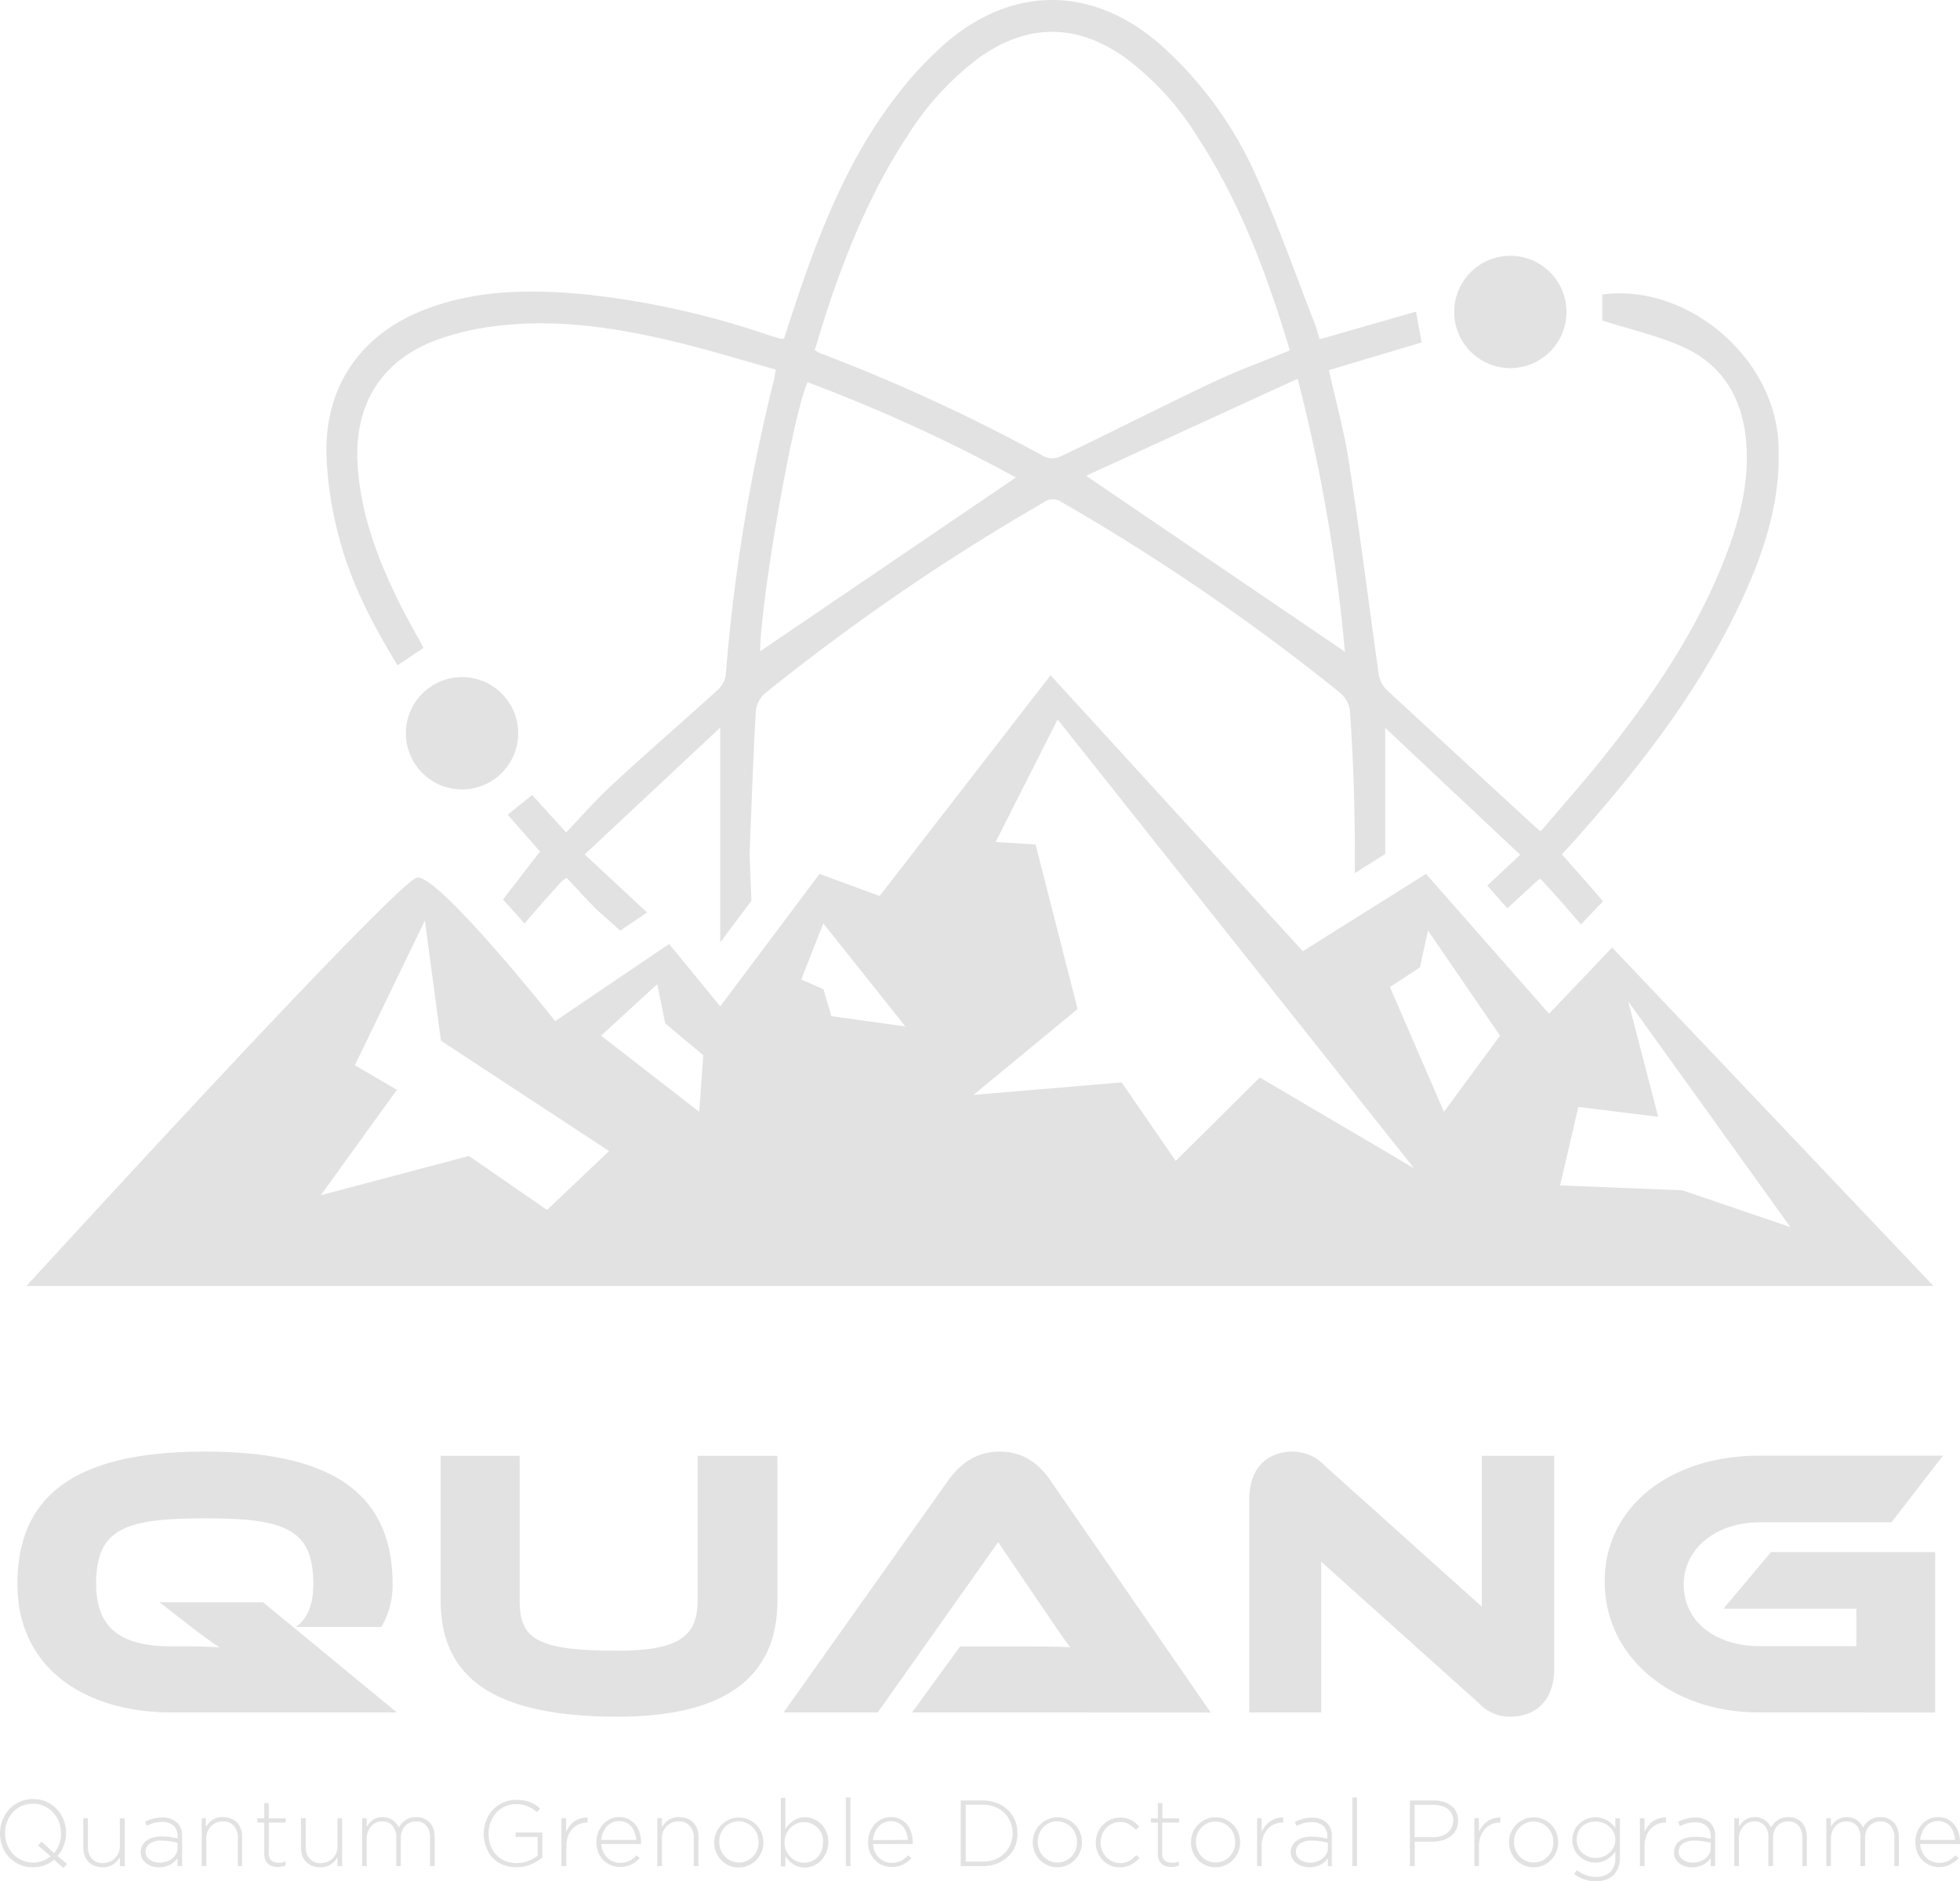 <svg xmlns="http://www.w3.org/2000/svg" viewBox="0 0 314.18 301.54"><defs><style>.cls-1{fill:#e2e2e2;}.cls-2{fill:none;}</style></defs><g id="Calque_2" data-name="Calque 2"><g id="Calque_1-2" data-name="Calque 1"><path class="cls-1" d="M63.63,274.48h-36c-14,0-24.84-7.07-24.84-20.6,0-14.7,10-21.22,30.07-21.22s30.07,6.52,30.07,21.22a13.15,13.15,0,0,1-1.79,6.88H47.45c2-1.47,2.77-3.81,2.77-6.88,0-8.86-4.61-10.52-17.4-10.52S15.41,245,15.41,253.88c0,7.62,4.62,10,12.18,10h2.64c1.66,0,3.51.06,5,.18-1.23-.79-3-2.09-4.43-3.19l-5.23-4.06h16.6Z"/><path class="cls-1" d="M124.62,256.52q0,18.63-25.64,18.63c-19.8,0-28.35-6.21-28.35-18.63V233.34H83.3v23.18c0,6.09,2.58,8.06,15.68,8.06,9.78,0,12.85-2.28,12.85-8.06V233.34h12.79Z"/><path class="cls-1" d="M146.2,274.48l7.69-10.58h10.33c2.46,0,5.35,0,7.32.12-1.11-1.47-2.83-4-4.18-6L160,247.17l-19.31,27.31H125.6L152,237.27c1.73-2.39,4.25-4.61,8.24-4.61,3.82,0,6.34,2,8.12,4.61l25.71,37.21Z"/><path class="cls-1" d="M237,272.94l-25.22-22.63v24.17H200.25V240.35c0-5.47,3.32-7.69,6.95-7.69a7,7,0,0,1,5.11,2.22l25.21,22.63V233.34h11.62v34.07c0,5.47-3.32,7.74-7,7.74A6.79,6.79,0,0,1,237,272.94Z"/><path class="cls-1" d="M283.88,248.77H310.2v25.71H282c-14.26,0-24.78-9-24.78-21s10.52-20.17,24.78-20.17h29.46L303.19,244H282c-6.88,0-12.11,4.18-12.11,10s5,9.84,12.11,9.84h15.56v-6H276.26Z"/><path class="cls-1" d="M10.15,299.42l-1.47-1.34a5.08,5.08,0,0,1-1.53.89,5.36,5.36,0,0,1-1.87.31,5.15,5.15,0,0,1-2.18-.44,5.16,5.16,0,0,1-2.72-2.91A5.71,5.71,0,0,1,0,293.87v0a5.8,5.8,0,0,1,.38-2.07A5.61,5.61,0,0,1,1.46,290a5.21,5.21,0,0,1,1.67-1.2,5.15,5.15,0,0,1,2.18-.44,5.09,5.09,0,0,1,2.16.44A5.18,5.18,0,0,1,9.14,290a5.36,5.36,0,0,1,1.07,1.72,5.71,5.71,0,0,1,.38,2.06,0,0,0,0,1,0,0,5.68,5.68,0,0,1-.36,2,5.2,5.2,0,0,1-1,1.7l1.51,1.27Zm-.38-5.58A5.13,5.13,0,0,0,9.44,292a4.6,4.6,0,0,0-.94-1.5,4.36,4.36,0,0,0-3.22-1.4,4.46,4.46,0,0,0-1.8.37,4.23,4.23,0,0,0-1.41,1,4.52,4.52,0,0,0-.93,1.5,5,5,0,0,0-.33,1.83v0a5,5,0,0,0,1.27,3.35,4.53,4.53,0,0,0,1.42,1,4.35,4.35,0,0,0,1.81.38,4.24,4.24,0,0,0,1.53-.27,4,4,0,0,0,1.26-.73l-2-1.74.56-.62,2,1.84a4.75,4.75,0,0,0,.84-1.45,5.05,5.05,0,0,0,.3-1.74Z"/><path class="cls-1" d="M19.22,299.1v-1.43a3.42,3.42,0,0,1-1.06,1.15,2.9,2.9,0,0,1-1.71.46,3.3,3.3,0,0,1-1.29-.23,2.63,2.63,0,0,1-1-.65,2.68,2.68,0,0,1-.6-1,3.72,3.72,0,0,1-.21-1.27v-4.7h.74V296a2.76,2.76,0,0,0,.63,1.9,2.27,2.27,0,0,0,1.81.72,2.61,2.61,0,0,0,1-.21,2.47,2.47,0,0,0,.85-.56A2.51,2.51,0,0,0,19,297a2.89,2.89,0,0,0,.21-1.11v-4.44H20v7.67Z"/><path class="cls-1" d="M28.46,299.1v-1.27a3.73,3.73,0,0,1-.47.53,3.11,3.11,0,0,1-.64.47,4.12,4.12,0,0,1-.82.33,4,4,0,0,1-2.07,0,3,3,0,0,1-.94-.45,2.48,2.48,0,0,1-.69-.75,2.1,2.1,0,0,1-.26-1.05v0A2.21,2.21,0,0,1,23.5,295a3.14,3.14,0,0,1,1.06-.48,5.22,5.22,0,0,1,1.36-.17,9.4,9.4,0,0,1,1.4.09,10.46,10.46,0,0,1,1.14.24v-.33a2.23,2.23,0,0,0-.66-1.75,2.8,2.8,0,0,0-1.86-.58,4.74,4.74,0,0,0-1.29.17,6.55,6.55,0,0,0-1.12.45l-.27-.65a8,8,0,0,1,1.28-.49,5.34,5.34,0,0,1,1.44-.19,3.44,3.44,0,0,1,2.35.76,2.84,2.84,0,0,1,.86,2.25v4.78Zm0-3.74c-.32-.08-.7-.16-1.13-.23a8.09,8.09,0,0,0-1.47-.12,3.11,3.11,0,0,0-1.87.49,1.54,1.54,0,0,0-.66,1.29v0a1.53,1.53,0,0,0,.18.74,1.8,1.8,0,0,0,.49.54,2.3,2.3,0,0,0,.72.35,2.94,2.94,0,0,0,.84.12,3.68,3.68,0,0,0,1.11-.17,3.21,3.21,0,0,0,.92-.48,2.41,2.41,0,0,0,.64-.75,2,2,0,0,0,.23-.95Z"/><path class="cls-1" d="M38.12,299.1v-4.55a2.76,2.76,0,0,0-.63-1.9,2.29,2.29,0,0,0-1.81-.72,2.77,2.77,0,0,0-1,.2,2.65,2.65,0,0,0-1.41,1.43,3.08,3.08,0,0,0-.2,1.11v4.43h-.74v-7.67H33v1.43a3.57,3.57,0,0,1,1-1.14,2.94,2.94,0,0,1,1.72-.47,3.3,3.3,0,0,1,1.29.24,2.72,2.72,0,0,1,1,.65,2.68,2.68,0,0,1,.6,1,3.72,3.72,0,0,1,.2,1.27v4.69Z"/><path class="cls-1" d="M45.16,299.17a2.59,2.59,0,0,1-.65.07,2.84,2.84,0,0,1-.84-.12,1.94,1.94,0,0,1-.69-.38,1.9,1.9,0,0,1-.46-.67,2.43,2.43,0,0,1-.16-.94v-5H41.25v-.68h1.11V289h.73v2.45h2.7v.68h-2.7v4.94a1.38,1.38,0,0,0,.43,1.15,1.79,1.79,0,0,0,1.11.33,3.1,3.1,0,0,0,.54,0,4.11,4.11,0,0,0,.59-.2V299A2.82,2.82,0,0,1,45.16,299.17Z"/><path class="cls-1" d="M54.1,299.1v-1.43a3.5,3.5,0,0,1-1.05,1.15,2.92,2.92,0,0,1-1.72.46,3.3,3.3,0,0,1-1.29-.23,2.72,2.72,0,0,1-1-.65,3,3,0,0,1-.6-1,4,4,0,0,1-.2-1.27v-4.7H49V296a2.72,2.72,0,0,0,.64,1.9,2.26,2.26,0,0,0,1.8.72,2.66,2.66,0,0,0,1.05-.21A2.58,2.58,0,0,0,53.9,297a3.08,3.08,0,0,0,.2-1.11v-4.44h.74v7.67Z"/><path class="cls-1" d="M68.94,299.1v-4.55a2.82,2.82,0,0,0-.6-1.93,2.1,2.1,0,0,0-1.67-.69,2.39,2.39,0,0,0-.92.18,2.21,2.21,0,0,0-.78.53,2.49,2.49,0,0,0-.52.85,3.15,3.15,0,0,0-.2,1.15v4.46h-.73v-4.6a2.74,2.74,0,0,0-.61-1.88,2.05,2.05,0,0,0-1.64-.69,2.24,2.24,0,0,0-1,.21,2.37,2.37,0,0,0-.78.59,2.92,2.92,0,0,0-.52.87,3.14,3.14,0,0,0-.19,1.08v4.42h-.73v-7.67h.73v1.37a4.47,4.47,0,0,1,.42-.58,2.75,2.75,0,0,1,.53-.49,2.42,2.42,0,0,1,.7-.35,3.17,3.17,0,0,1,.91-.13,2.94,2.94,0,0,1,.91.14,2.62,2.62,0,0,1,.73.36,2.76,2.76,0,0,1,.55.53,4.18,4.18,0,0,1,.4.63,4.06,4.06,0,0,1,.43-.62,2.78,2.78,0,0,1,.6-.53,2.69,2.69,0,0,1,.76-.37,3.24,3.24,0,0,1,1-.14,3.07,3.07,0,0,1,1.23.24,2.76,2.76,0,0,1,.93.64,2.89,2.89,0,0,1,.59,1,4.25,4.25,0,0,1,.2,1.32v4.64Z"/><path class="cls-1" d="M85.15,298.81a6.15,6.15,0,0,1-4.59.05,4.88,4.88,0,0,1-1.66-1.17,5.18,5.18,0,0,1-1-1.72,6.1,6.1,0,0,1-.36-2.1v0a5.68,5.68,0,0,1,.37-2,5.14,5.14,0,0,1,2.7-2.94,5,5,0,0,1,2.13-.45,7.08,7.08,0,0,1,1.18.09,5.05,5.05,0,0,1,1,.27,5.86,5.86,0,0,1,.87.43,8.64,8.64,0,0,1,.8.59l-.51.59a6,6,0,0,0-1.41-.91,4.72,4.72,0,0,0-2-.36,4.05,4.05,0,0,0-1.76.38,4.35,4.35,0,0,0-1.38,1,4.7,4.7,0,0,0-.89,1.5,5.17,5.17,0,0,0-.32,1.8v0a5.51,5.51,0,0,0,.31,1.89,4.14,4.14,0,0,0,.89,1.51,4.32,4.32,0,0,0,1.42,1,4.75,4.75,0,0,0,1.89.36,5.48,5.48,0,0,0,1.89-.36,5.91,5.91,0,0,0,.8-.38,6,6,0,0,0,.67-.46v-3H82.66v-.71h4.27v4A7,7,0,0,1,85.15,298.81Z"/><path class="cls-1" d="M94.1,292.13a3.36,3.36,0,0,0-1.26.24,3,3,0,0,0-1.06.74,3.61,3.61,0,0,0-.73,1.2,4.68,4.68,0,0,0-.27,1.65v3.14H90v-7.67h.74v2.19a4.13,4.13,0,0,1,.57-.95,4,4,0,0,1,.78-.75,3.34,3.34,0,0,1,1-.46,3.3,3.3,0,0,1,1.09-.15v.82Z"/><path class="cls-1" d="M96.7,296.84a3.29,3.29,0,0,0,.68.94,2.68,2.68,0,0,0,.93.59,2.86,2.86,0,0,0,1.09.21,3.15,3.15,0,0,0,1.53-.35,4.46,4.46,0,0,0,1.11-.86l.51.46a5.56,5.56,0,0,1-1.33,1,4.13,4.13,0,0,1-3.29.13,3.54,3.54,0,0,1-1.2-.81,3.83,3.83,0,0,1-.83-1.27,4.28,4.28,0,0,1-.3-1.64v0a4.4,4.4,0,0,1,.28-1.55,4,4,0,0,1,.77-1.27,3.62,3.62,0,0,1,1.15-.86,3.3,3.3,0,0,1,1.44-.32,3.28,3.28,0,0,1,2.57,1.16,3.92,3.92,0,0,1,.7,1.27,4.82,4.82,0,0,1,.25,1.59v.16s0,.08,0,.14H96.38A3.54,3.54,0,0,0,96.7,296.84Zm5.28-1.93a4.14,4.14,0,0,0-.24-1.12,3.12,3.12,0,0,0-.52-1,2.59,2.59,0,0,0-.84-.66,2.51,2.51,0,0,0-1.16-.25,2.57,2.57,0,0,0-1.07.23,2.67,2.67,0,0,0-.87.62,3.52,3.52,0,0,0-.61,1,3.78,3.78,0,0,0-.29,1.18Z"/><path class="cls-1" d="M111.2,299.1v-4.55a2.72,2.72,0,0,0-.64-1.9,2.26,2.26,0,0,0-1.8-.72,2.77,2.77,0,0,0-1.05.2,2.71,2.71,0,0,0-.84.57,2.54,2.54,0,0,0-.57.86,3.08,3.08,0,0,0-.2,1.11v4.43h-.74v-7.67h.74v1.43a3.57,3.57,0,0,1,1.05-1.14,2.92,2.92,0,0,1,1.72-.47,3.3,3.3,0,0,1,1.29.24,2.72,2.72,0,0,1,1,.65,3,3,0,0,1,.6,1,4,4,0,0,1,.2,1.27v4.69Z"/><path class="cls-1" d="M122.09,296.8a4,4,0,0,1-.83,1.28A3.83,3.83,0,0,1,120,299a3.75,3.75,0,0,1-1.58.32,3.68,3.68,0,0,1-1.57-.32,3.89,3.89,0,0,1-2.06-2.13,3.94,3.94,0,0,1-.3-1.53v0a4,4,0,0,1,2.38-3.69,3.76,3.76,0,0,1,1.58-.33,3.71,3.71,0,0,1,1.57.33,3.89,3.89,0,0,1,2.06,2.13,3.93,3.93,0,0,1,.29,1.53v0A3.93,3.93,0,0,1,122.09,296.8Zm-.49-1.53a3.53,3.53,0,0,0-.24-1.3,3.37,3.37,0,0,0-.67-1.05,3.19,3.19,0,0,0-2.26-1,3.09,3.09,0,0,0-1.26.26,3.13,3.13,0,0,0-1.65,1.75,3.37,3.37,0,0,0-.23,1.27v0a3.44,3.44,0,0,0,.24,1.29,3.14,3.14,0,0,0,.67,1.06,3.11,3.11,0,0,0,4.52,0,3.33,3.33,0,0,0,.65-1,3.58,3.58,0,0,0,.23-1.27Z"/><path class="cls-1" d="M132.41,297a4.17,4.17,0,0,1-.85,1.26,3.88,3.88,0,0,1-1.2.8,3.58,3.58,0,0,1-1.36.27,3.51,3.51,0,0,1-1-.15,3.46,3.46,0,0,1-.87-.4,4.3,4.3,0,0,1-.69-.59,5.94,5.94,0,0,1-.55-.69v1.65h-.73v-11h.73v5a5.37,5.37,0,0,1,.56-.72,3.7,3.7,0,0,1,1.56-1,3.45,3.45,0,0,1,2.4.12,3.65,3.65,0,0,1,1.2.78,4,4,0,0,1,.85,1.25,4.3,4.3,0,0,1,.32,1.68v0A4.3,4.3,0,0,1,132.41,297Zm-.46-1.68a3.75,3.75,0,0,0-.24-1.37,3.14,3.14,0,0,0-.66-1,3,3,0,0,0-1-.67,3.08,3.08,0,0,0-1.16-.23,3,3,0,0,0-1.17.24,3.23,3.23,0,0,0-1,.68,3.34,3.34,0,0,0-.7,1,3.19,3.19,0,0,0-.26,1.33v0a3.28,3.28,0,0,0,.26,1.35,3.34,3.34,0,0,0,.7,1,3.38,3.38,0,0,0,1,.67,3,3,0,0,0,1.17.24,3.15,3.15,0,0,0,1.19-.23,2.8,2.8,0,0,0,.95-.64,3,3,0,0,0,.64-1,3.68,3.68,0,0,0,.24-1.37Z"/><path class="cls-1" d="M135.59,299.1v-11h.73v11Z"/><path class="cls-1" d="M140.25,296.84a3.29,3.29,0,0,0,.68.94,2.73,2.73,0,0,0,.92.59,2.91,2.91,0,0,0,1.1.21,3.15,3.15,0,0,0,1.53-.35,4.6,4.6,0,0,0,1.1-.86l.52.46a5.42,5.42,0,0,1-1.34,1,3.68,3.68,0,0,1-1.84.41,3.73,3.73,0,0,1-1.44-.28,3.68,3.68,0,0,1-1.21-.81,4,4,0,0,1-.82-1.27,4.28,4.28,0,0,1-.3-1.64v0a4.18,4.18,0,0,1,.28-1.55,3.94,3.94,0,0,1,.76-1.27,3.73,3.73,0,0,1,1.15-.86,3.38,3.38,0,0,1,1.45-.32,3.44,3.44,0,0,1,1.46.31,3.29,3.29,0,0,1,1.1.85,3.94,3.94,0,0,1,.71,1.27,5.09,5.09,0,0,1,.25,1.59v.16a1.15,1.15,0,0,1,0,.14h-6.36A3.34,3.34,0,0,0,140.25,296.84Zm5.28-1.93a4.14,4.14,0,0,0-.24-1.12,3,3,0,0,0-.53-1,2.45,2.45,0,0,0-.83-.66,2.71,2.71,0,0,0-2.23,0,2.47,2.47,0,0,0-.87.62,3.3,3.3,0,0,0-.61,1,3.53,3.53,0,0,0-.29,1.18Z"/><path class="cls-1" d="M162.73,295.92a5,5,0,0,1-1.15,1.66,5.34,5.34,0,0,1-1.78,1.12,6.1,6.1,0,0,1-2.26.4H154V288.58h3.5a6.1,6.1,0,0,1,2.26.4,5.29,5.29,0,0,1,1.78,1.1,5,5,0,0,1,1.15,1.66,5.27,5.27,0,0,1,.4,2.07v0A5.35,5.35,0,0,1,162.73,295.92Zm-.41-2.08a4.52,4.52,0,0,0-.34-1.76,4.2,4.2,0,0,0-.95-1.45,4.29,4.29,0,0,0-1.51-1,5.21,5.21,0,0,0-2-.37h-2.72v9.12h2.72a5.21,5.21,0,0,0,2-.36,4.39,4.39,0,0,0,1.51-1,4.25,4.25,0,0,0,.95-1.44,4.5,4.5,0,0,0,.34-1.77Z"/><path class="cls-1" d="M173.14,296.8a4,4,0,0,1-.83,1.28,3.83,3.83,0,0,1-1.25.88,3.75,3.75,0,0,1-1.58.32,3.68,3.68,0,0,1-1.57-.32,3.89,3.89,0,0,1-2.06-2.13,3.94,3.94,0,0,1-.3-1.53v0a4,4,0,0,1,2.38-3.69,3.76,3.76,0,0,1,1.58-.33,3.71,3.71,0,0,1,1.57.33,3.89,3.89,0,0,1,2.06,2.13,4.12,4.12,0,0,1,.29,1.53v0A4.12,4.12,0,0,1,173.14,296.8Zm-.49-1.53a3.53,3.53,0,0,0-.24-1.3,3.37,3.37,0,0,0-.67-1.05,3.19,3.19,0,0,0-2.26-1,3.09,3.09,0,0,0-1.26.26,3.13,3.13,0,0,0-1.65,1.75,3.37,3.37,0,0,0-.23,1.27v0a3.44,3.44,0,0,0,.24,1.29,3.14,3.14,0,0,0,.67,1.06,3.11,3.11,0,0,0,4.52,0,3.33,3.33,0,0,0,.65-1,3.58,3.58,0,0,0,.23-1.27Z"/><path class="cls-1" d="M181.32,298.85a3.53,3.53,0,0,1-1.8.43A3.63,3.63,0,0,1,178,299a3.88,3.88,0,0,1-1.24-.86,4,4,0,0,1-.82-1.27,4.12,4.12,0,0,1-.29-1.53v0a4.12,4.12,0,0,1,.29-1.53,4.07,4.07,0,0,1,.82-1.28,3.78,3.78,0,0,1,1.24-.88,3.64,3.64,0,0,1,1.54-.33,3.84,3.84,0,0,1,1,.12,3.65,3.65,0,0,1,1.5.77,6,6,0,0,1,.58.54l-.53.54a5.76,5.76,0,0,0-1.09-.88,2.71,2.71,0,0,0-1.46-.38,3,3,0,0,0-1.23.26,3.06,3.06,0,0,0-1,.69,3.41,3.41,0,0,0-.89,2.33v0a3.26,3.26,0,0,0,.25,1.29,3.3,3.3,0,0,0,.67,1.06,3.17,3.17,0,0,0,1,.7,3.06,3.06,0,0,0,1.24.26,2.92,2.92,0,0,0,1.45-.37,4.7,4.7,0,0,0,1.12-.91l.51.45A5.38,5.38,0,0,1,181.32,298.85Z"/><path class="cls-1" d="M188.4,299.17a2.59,2.59,0,0,1-.65.07,2.84,2.84,0,0,1-.84-.12,1.86,1.86,0,0,1-.69-.38,1.9,1.9,0,0,1-.46-.67,2.43,2.43,0,0,1-.16-.94v-5h-1.12v-.68h1.12V289h.73v2.45H189v.68h-2.7v4.94a1.38,1.38,0,0,0,.43,1.15,1.79,1.79,0,0,0,1.11.33,3.1,3.1,0,0,0,.54,0,4.11,4.11,0,0,0,.59-.2V299A3,3,0,0,1,188.4,299.17Z"/><path class="cls-1" d="M198.49,296.8a3.87,3.87,0,0,1-.83,1.28,3.83,3.83,0,0,1-1.25.88,3.75,3.75,0,0,1-1.58.32,3.68,3.68,0,0,1-1.57-.32,3.89,3.89,0,0,1-2.06-2.13,3.93,3.93,0,0,1-.29-1.53v0a3.93,3.93,0,0,1,.29-1.53,3.77,3.77,0,0,1,.83-1.28,3.83,3.83,0,0,1,1.25-.88,3.76,3.76,0,0,1,1.58-.33,3.68,3.68,0,0,1,1.57.33,3.88,3.88,0,0,1,1.24.86,3.76,3.76,0,0,1,.82,1.27,3.93,3.93,0,0,1,.29,1.53v0A3.93,3.93,0,0,1,198.49,296.8Zm-.49-1.53a3.53,3.53,0,0,0-.24-1.3,3.2,3.2,0,0,0-.67-1.05,3.06,3.06,0,0,0-1-.7,3.09,3.09,0,0,0-3.51.71,3.16,3.16,0,0,0-.65,1,3.58,3.58,0,0,0-.23,1.27v0a3.44,3.44,0,0,0,.24,1.29,3.14,3.14,0,0,0,.67,1.06,3.21,3.21,0,0,0,1,.7,3.09,3.09,0,0,0,3.51-.71,3.16,3.16,0,0,0,.65-1,3.58,3.58,0,0,0,.23-1.27Z"/><path class="cls-1" d="M205.57,292.13a3.41,3.41,0,0,0-1.27.24,3.22,3.22,0,0,0-1.06.74,3.78,3.78,0,0,0-.73,1.2,4.68,4.68,0,0,0-.27,1.65v3.14h-.73v-7.67h.73v2.19a3.84,3.84,0,0,1,.58-.95,4,4,0,0,1,.78-.75,3.34,3.34,0,0,1,1-.46,3.3,3.3,0,0,1,1.09-.15v.82Z"/><path class="cls-1" d="M212.86,299.1v-1.27a4.47,4.47,0,0,1-.47.53,3.41,3.41,0,0,1-.64.47,4.38,4.38,0,0,1-.82.33,4,4,0,0,1-1,.12,3.89,3.89,0,0,1-1.07-.15,3.08,3.08,0,0,1-1-.45,2.33,2.33,0,0,1-.68-.75,2,2,0,0,1-.27-1.05v0a2.31,2.31,0,0,1,.25-1.07,2.34,2.34,0,0,1,.69-.78,3.18,3.18,0,0,1,1-.48,5.3,5.3,0,0,1,1.37-.17,9.4,9.4,0,0,1,1.4.09,10.46,10.46,0,0,1,1.14.24v-.33a2.2,2.2,0,0,0-.67-1.75,2.8,2.8,0,0,0-1.86-.58,4.74,4.74,0,0,0-1.29.17,6.78,6.78,0,0,0-1.11.45l-.27-.65a7.91,7.91,0,0,1,1.27-.49,5.47,5.47,0,0,1,1.45-.19,3.43,3.43,0,0,1,2.34.76,2.8,2.8,0,0,1,.86,2.25v4.78Zm0-3.74c-.33-.08-.7-.16-1.13-.23a8.21,8.21,0,0,0-1.48-.12,3.13,3.13,0,0,0-1.87.49,1.53,1.53,0,0,0-.65,1.29v0a1.53,1.53,0,0,0,.18.74,1.68,1.68,0,0,0,.49.54,2.24,2.24,0,0,0,.71.35,2.94,2.94,0,0,0,.84.12,3.68,3.68,0,0,0,1.11-.17,3.27,3.27,0,0,0,.93-.48,2.26,2.26,0,0,0,.63-.75,1.89,1.89,0,0,0,.24-.95Z"/><path class="cls-1" d="M216.78,299.1v-11h.74v11Z"/><path class="cls-1" d="M233.4,293.28a3,3,0,0,1-.9,1.06,3.93,3.93,0,0,1-1.3.63,5.8,5.8,0,0,1-1.58.21h-2.84v3.92H226V288.58h3.82a5.32,5.32,0,0,1,1.59.22,3.58,3.58,0,0,1,1.23.63,2.77,2.77,0,0,1,.8,1,3.14,3.14,0,0,1,.29,1.37v0A3.07,3.07,0,0,1,233.4,293.28Zm-.45-1.44a2.45,2.45,0,0,0-.24-1.11,2.19,2.19,0,0,0-.65-.8,3.05,3.05,0,0,0-1-.48,4.74,4.74,0,0,0-1.29-.17h-3v5.19h2.89a4.67,4.67,0,0,0,1.34-.18,3,3,0,0,0,1-.52,2.46,2.46,0,0,0,.67-.83,2.37,2.37,0,0,0,.24-1.07Z"/><path class="cls-1" d="M240.39,292.13a3.36,3.36,0,0,0-1.26.24,3.12,3.12,0,0,0-1.06.74,3.61,3.61,0,0,0-.73,1.2,4.68,4.68,0,0,0-.27,1.65v3.14h-.74v-7.67h.74v2.19a4.13,4.13,0,0,1,.57-.95,4,4,0,0,1,.78-.75,3.27,3.27,0,0,1,1-.46,3.23,3.23,0,0,1,1.09-.15v.82Z"/><path class="cls-1" d="M249.48,296.8a3.87,3.87,0,0,1-.83,1.28,3.83,3.83,0,0,1-1.25.88,3.75,3.75,0,0,1-1.58.32,3.68,3.68,0,0,1-1.57-.32,3.89,3.89,0,0,1-2.06-2.13,3.94,3.94,0,0,1-.3-1.53v0a4,4,0,0,1,2.38-3.69,3.76,3.76,0,0,1,1.58-.33,3.71,3.71,0,0,1,1.57.33,3.88,3.88,0,0,1,1.24.86,3.76,3.76,0,0,1,.82,1.27,3.93,3.93,0,0,1,.29,1.53v0A3.93,3.93,0,0,1,249.48,296.8Zm-.49-1.53a3.53,3.53,0,0,0-.24-1.3,3.2,3.2,0,0,0-.67-1.05,3.06,3.06,0,0,0-1-.7,3.09,3.09,0,0,0-3.51.71,3.16,3.16,0,0,0-.65,1,3.37,3.37,0,0,0-.23,1.27v0a3.44,3.44,0,0,0,.24,1.29,3.14,3.14,0,0,0,.67,1.06,3.11,3.11,0,0,0,4.52,0,3.33,3.33,0,0,0,.65-1,3.58,3.58,0,0,0,.23-1.27Z"/><path class="cls-1" d="M259.34,299.46a3,3,0,0,1-.78,1.14,3.33,3.33,0,0,1-1.2.7,4.54,4.54,0,0,1-1.5.24,5.74,5.74,0,0,1-3.53-1.19l.44-.6a5,5,0,0,0,3.1,1.08,3.84,3.84,0,0,0,1.21-.18,2.86,2.86,0,0,0,1-.56,2.66,2.66,0,0,0,.62-.93,3.41,3.41,0,0,0,.23-1.29v-1.11a5.18,5.18,0,0,1-.57.67,4.92,4.92,0,0,1-.71.57,3.83,3.83,0,0,1-.87.39,3.94,3.94,0,0,1-1.06.14,3.71,3.71,0,0,1-1.35-.25,3.89,3.89,0,0,1-1.18-.73,3.64,3.64,0,0,1-.83-1.14,3.43,3.43,0,0,1-.32-1.49v0a3.51,3.51,0,0,1,.32-1.5,3.47,3.47,0,0,1,.83-1.15,3.82,3.82,0,0,1,2.53-1,3.57,3.57,0,0,1,1.06.15,3.7,3.7,0,0,1,.88.37,3.85,3.85,0,0,1,.71.55,5.53,5.53,0,0,1,.56.65v-1.54h.73v6.49A3.92,3.92,0,0,1,259.34,299.46Zm-.41-4.58a2.72,2.72,0,0,0-.27-1.21,2.94,2.94,0,0,0-.72-.92,3.27,3.27,0,0,0-1-.59,3.7,3.7,0,0,0-1.18-.2,3.33,3.33,0,0,0-1.14.2,2.86,2.86,0,0,0-1,.58,2.55,2.55,0,0,0-.64.91,2.94,2.94,0,0,0-.24,1.21v0a2.88,2.88,0,0,0,.89,2.12,3.2,3.2,0,0,0,1,.6,3.11,3.11,0,0,0,1.13.22,3.71,3.71,0,0,0,1.18-.21,3.3,3.3,0,0,0,1-.6,2.83,2.83,0,0,0,.72-.92,2.57,2.57,0,0,0,.27-1.19Z"/><path class="cls-1" d="M266.93,292.13a3.36,3.36,0,0,0-1.26.24,3.12,3.12,0,0,0-1.06.74,3.61,3.61,0,0,0-.73,1.2,4.68,4.68,0,0,0-.27,1.65v3.14h-.74v-7.67h.74v2.19a4.13,4.13,0,0,1,.57-.95,4,4,0,0,1,.78-.75,3.27,3.27,0,0,1,1-.46,3.23,3.23,0,0,1,1.09-.15v.82Z"/><path class="cls-1" d="M274.22,299.1v-1.27a3.73,3.73,0,0,1-.47.53,3.41,3.41,0,0,1-.64.47,4.12,4.12,0,0,1-.82.33,4,4,0,0,1-2.07,0,3,3,0,0,1-.94-.45,2.48,2.48,0,0,1-.69-.75,2.1,2.1,0,0,1-.26-1.05v0a2.21,2.21,0,0,1,.93-1.85,3.18,3.18,0,0,1,1.05-.48,5.35,5.35,0,0,1,1.37-.17,9.4,9.4,0,0,1,1.4.09,10.46,10.46,0,0,1,1.14.24v-.33a2.2,2.2,0,0,0-.67-1.75,2.75,2.75,0,0,0-1.85-.58,4.87,4.87,0,0,0-1.3.17,6.78,6.78,0,0,0-1.11.45L269,292a8,8,0,0,1,1.28-.49,5.34,5.34,0,0,1,1.44-.19,3.44,3.44,0,0,1,2.35.76,2.84,2.84,0,0,1,.86,2.25v4.78Zm0-3.74c-.32-.08-.7-.16-1.13-.23a8.09,8.09,0,0,0-1.47-.12,3.11,3.11,0,0,0-1.87.49,1.54,1.54,0,0,0-.66,1.29v0a1.53,1.53,0,0,0,.18.74,1.8,1.8,0,0,0,.49.54,2.3,2.3,0,0,0,.72.35,2.94,2.94,0,0,0,.84.12,3.68,3.68,0,0,0,1.11-.17,3.21,3.21,0,0,0,.92-.48,2.41,2.41,0,0,0,.64-.75,2,2,0,0,0,.23-.95Z"/><path class="cls-1" d="M288.9,299.1v-4.55a2.82,2.82,0,0,0-.6-1.93,2.1,2.1,0,0,0-1.67-.69,2.48,2.48,0,0,0-.93.18,2.26,2.26,0,0,0-.77.53,2.51,2.51,0,0,0-.53.85,3.15,3.15,0,0,0-.19,1.15v4.46h-.74v-4.6a2.74,2.74,0,0,0-.6-1.88,2.07,2.07,0,0,0-1.64-.69,2.24,2.24,0,0,0-1,.21,2.37,2.37,0,0,0-.78.59,2.72,2.72,0,0,0-.52.87,2.92,2.92,0,0,0-.19,1.08v4.42H278v-7.67h.74v1.37a5.56,5.56,0,0,1,.41-.58,3.15,3.15,0,0,1,.54-.49,2.42,2.42,0,0,1,.7-.35,3.12,3.12,0,0,1,.91-.13,2.94,2.94,0,0,1,.91.14,2.7,2.7,0,0,1,.72.36,2.31,2.31,0,0,1,.55.53,3.52,3.52,0,0,1,.4.63,4.14,4.14,0,0,1,.44-.62,3,3,0,0,1,.59-.53,2.75,2.75,0,0,1,.77-.37,3.2,3.2,0,0,1,1-.14,3.07,3.07,0,0,1,1.23.24,2.76,2.76,0,0,1,.93.64,2.87,2.87,0,0,1,.58,1,4,4,0,0,1,.21,1.32v4.64Z"/><path class="cls-1" d="M303.65,299.1v-4.55a2.82,2.82,0,0,0-.6-1.93,2.1,2.1,0,0,0-1.67-.69,2.39,2.39,0,0,0-.92.18,2.21,2.21,0,0,0-.78.53,2.51,2.51,0,0,0-.53.85,3.15,3.15,0,0,0-.19,1.15v4.46h-.74v-4.6a2.74,2.74,0,0,0-.6-1.88,2.07,2.07,0,0,0-1.64-.69,2.24,2.24,0,0,0-1,.21,2.37,2.37,0,0,0-.78.59,2.72,2.72,0,0,0-.52.87,2.92,2.92,0,0,0-.19,1.08v4.42h-.74v-7.67h.74v1.37a5.56,5.56,0,0,1,.41-.58,3.15,3.15,0,0,1,.54-.49,2.42,2.42,0,0,1,.7-.35,3.12,3.12,0,0,1,.91-.13,2.94,2.94,0,0,1,.91.14,2.76,2.76,0,0,1,.73.36,2.47,2.47,0,0,1,.54.53,3.52,3.52,0,0,1,.4.63,4.14,4.14,0,0,1,.44-.62,3,3,0,0,1,.59-.53,2.75,2.75,0,0,1,.77-.37,3.24,3.24,0,0,1,1-.14,3.07,3.07,0,0,1,1.23.24,2.76,2.76,0,0,1,.93.64,2.87,2.87,0,0,1,.58,1,4,4,0,0,1,.21,1.32v4.64Z"/><path class="cls-1" d="M308.12,296.84a3.11,3.11,0,0,0,.68.94,2.73,2.73,0,0,0,.92.59,2.91,2.91,0,0,0,1.1.21,3.15,3.15,0,0,0,1.53-.35,4.6,4.6,0,0,0,1.1-.86l.52.46a5.61,5.61,0,0,1-1.34,1,3.86,3.86,0,0,1-4.49-.68,3.81,3.81,0,0,1-.82-1.27,4.28,4.28,0,0,1-.3-1.64v0a4.18,4.18,0,0,1,.28-1.55,3.94,3.94,0,0,1,.76-1.27,3.73,3.73,0,0,1,1.15-.86,3.38,3.38,0,0,1,1.45-.32,3.47,3.47,0,0,1,1.46.31,3.29,3.29,0,0,1,1.1.85,3.94,3.94,0,0,1,.71,1.27,5.09,5.09,0,0,1,.25,1.59v.16a1.15,1.15,0,0,1,0,.14H307.8A3.34,3.34,0,0,0,308.12,296.84Zm5.27-1.93a4.13,4.13,0,0,0-.23-1.12,3,3,0,0,0-.53-1,2.45,2.45,0,0,0-.83-.66,2.55,2.55,0,0,0-1.17-.25,2.6,2.6,0,0,0-1.07.23,2.53,2.53,0,0,0-.86.62,3.3,3.3,0,0,0-.61,1,3.53,3.53,0,0,0-.29,1.18Z"/><path class="cls-2" d="M215.58,104.46A267.85,267.85,0,0,0,208,60.71L174.1,76.26Z"/><path class="cls-2" d="M167.52,73.2a3.2,3.2,0,0,0,2.53-.11c8.15-3.92,16.21-8,24.39-11.88,3.95-1.87,8.08-3.35,12.32-5.09-3.57-12-7.86-23.48-14.59-33.9a46.2,46.2,0,0,0-11.78-13c-7.74-5.53-15.73-5.52-23.47,0a46,46,0,0,0-11.43,12.48c-5.47,8.3-9.3,17.36-12.48,26.72-.86,2.53-1.62,5.09-2.41,7.59a6.72,6.72,0,0,0,.73.45A284.78,284.78,0,0,1,167.52,73.2Z"/><path class="cls-2" d="M162.86,76.53a259.79,259.79,0,0,0-33.4-15.27c-2.33,4.91-7.53,34.84-7.59,43.13Z"/><path class="cls-1" d="M63.73,106.64l4.16-2.8c-1.23-2.26-2.47-4.43-3.59-6.66-3.67-7.29-6.57-14.81-7-23.09-.46-9.22,3.81-16.24,12.44-19.51A43,43,0,0,1,80,52.2c9.73-1.13,19.28.41,28.71,2.7,5.23,1.28,10.38,2.86,15.64,4.33-.14.79-.18,1.26-.3,1.7a289.28,289.28,0,0,0-7.72,47.35,4.27,4.27,0,0,1-1.44,2.44c-5.6,5.09-11.31,10-16.88,15.18-2.52,2.32-4.78,4.93-7.27,7.52l-5.44-6-3.92,3.16,5.18,5.91q-3,3.89-5.94,7.69,1.59,1.71,3.46,3.84,2.94-3.45,6-6.81a5.41,5.41,0,0,1,.75-.51c1.84,1.91,3.61,4,5.59,5.78,1,.9,2,1.79,3,2.68l4.3-2.91c-3.29-3.06-6.58-6.14-10-9.3l21.73-20.33v34.42l5-6.66c-.1-2.5-.19-5-.29-7.5.3-7.68.56-15.32,1-22.94a4.36,4.36,0,0,1,1.49-2.82,348.68,348.68,0,0,1,44.76-30.66,2.37,2.37,0,0,1,2.74,0,347.67,347.67,0,0,1,44.76,30.66,4.44,4.44,0,0,1,1.48,2.83q.9,13,.77,26l4.89-3.07V116.67L243.68,137l-5.27,4.94,3.21,3.64,4.81-4.42a4.44,4.44,0,0,1,.51-.31c1.28,1.42,2.6,2.85,3.88,4.32l2.6,3,.53-.56,3-3.15c-1.64-1.92-3.29-3.83-5-5.71-.53-.58-1-1.18-1.58-1.8,1-1.16,2-2.15,2.84-3.16,10.34-11.69,19.78-24,26.3-38.3,3.57-7.81,6.05-15.9,5.55-24.66-.78-13.76-14.72-25.42-28.22-23.63v4.17c4.6,1.48,9.06,2.46,13.11,4.32,6.12,2.82,9.27,8,9.92,14.75.62,6.42-.89,12.49-3.14,18.41-4.62,12.15-11.86,22.72-19.92,32.78-3.16,3.94-6.53,7.72-9.83,11.61-.43-.33-.64-.48-.83-.66-8-7.36-16-14.71-24-22.13a4.62,4.62,0,0,1-1.17-2.58c-1.61-11.3-3-22.62-4.77-33.9-.74-4.85-2.07-9.6-3.19-14.65l14.86-4.43c-.3-1.67-.58-3.18-.9-4.94l-15.44,4.43c-.29-.94-.49-1.73-.78-2.48-3.1-7.91-5.91-16-9.41-23.69a61.5,61.5,0,0,0-15-20.75c-10.82-9.71-23.81-10-34.81-.51a58.41,58.41,0,0,0-8.21,8.92c-6.11,8-10.22,17.15-13.66,26.57-1.43,3.92-2.7,7.9-4,11.81a1.62,1.62,0,0,1-.48.06c-.64-.18-1.29-.37-1.93-.58a136.1,136.1,0,0,0-29.62-6.57c-8.46-.78-16.89-.74-25,2.25C58.13,53.27,52.11,61.54,52.32,72.76A58.26,58.26,0,0,0,54.4,86.3C56.31,93.58,59.8,100.22,63.73,106.64Zm151.85-2.18L174.1,76.26,208,60.71A267.85,267.85,0,0,1,215.58,104.46ZM133,48.47c3.18-9.36,7-18.42,12.48-26.72A46,46,0,0,1,156.92,9.27c7.74-5.55,15.73-5.56,23.47,0a46.2,46.2,0,0,1,11.78,13c6.73,10.42,11,21.91,14.59,33.9-4.24,1.74-8.37,3.22-12.32,5.09-8.18,3.87-16.24,8-24.39,11.88a3.2,3.2,0,0,1-2.53.11,284.78,284.78,0,0,0-36.19-16.69,6.72,6.72,0,0,1-.73-.45C131.39,53.56,132.15,51,133,48.47Zm-3.55,12.79a259.79,259.79,0,0,1,33.4,15.27l-41,27.86C121.93,96.1,127.13,66.17,129.46,61.26Z"/><path class="cls-1" d="M242,59a9,9,0,1,0-8.9-9.12A9,9,0,0,0,242,59Z"/><path class="cls-1" d="M74.25,108.53a9,9,0,1,0,8.81,9.2A9,9,0,0,0,74.25,108.53Z"/><path class="cls-1" d="M258.42,151.87l-10.11,10.61-19.73-22.41-19.74,12.39L168.4,108.23,141,143.61l-9.63-3.54L115.45,161.3l-8.19-10L89,163.66s-18.78-23.59-22.14-23S4.24,206.12,4.24,206.12H309.93ZM87.69,193.93l-12.52-8.65-23.75,6.29,12.2-16.9-6.74-3.93,11.23-23.2,2.57,19.26,26.95,17.69Zm24.39-15.73L96.35,166l9-8.26,1.28,6.29,6.1,5.11Zm21.18-15.33L132,158.55,128.44,157l3.53-9,13.16,16.52Zm68.68,9.83-13.48,13.37-8.67-12.58-23.75,2,16.69-13.76L166,135.36l-6.41-.4,9.94-19.65,57.13,71.94Zm29.52,5.5-8.66-20,4.81-3.15,1.29-5.9L240.45,166ZM250.08,190,253,177.42,265.8,179,261,160.51l26,36.17-17.33-5.9Z"/></g></g></svg>